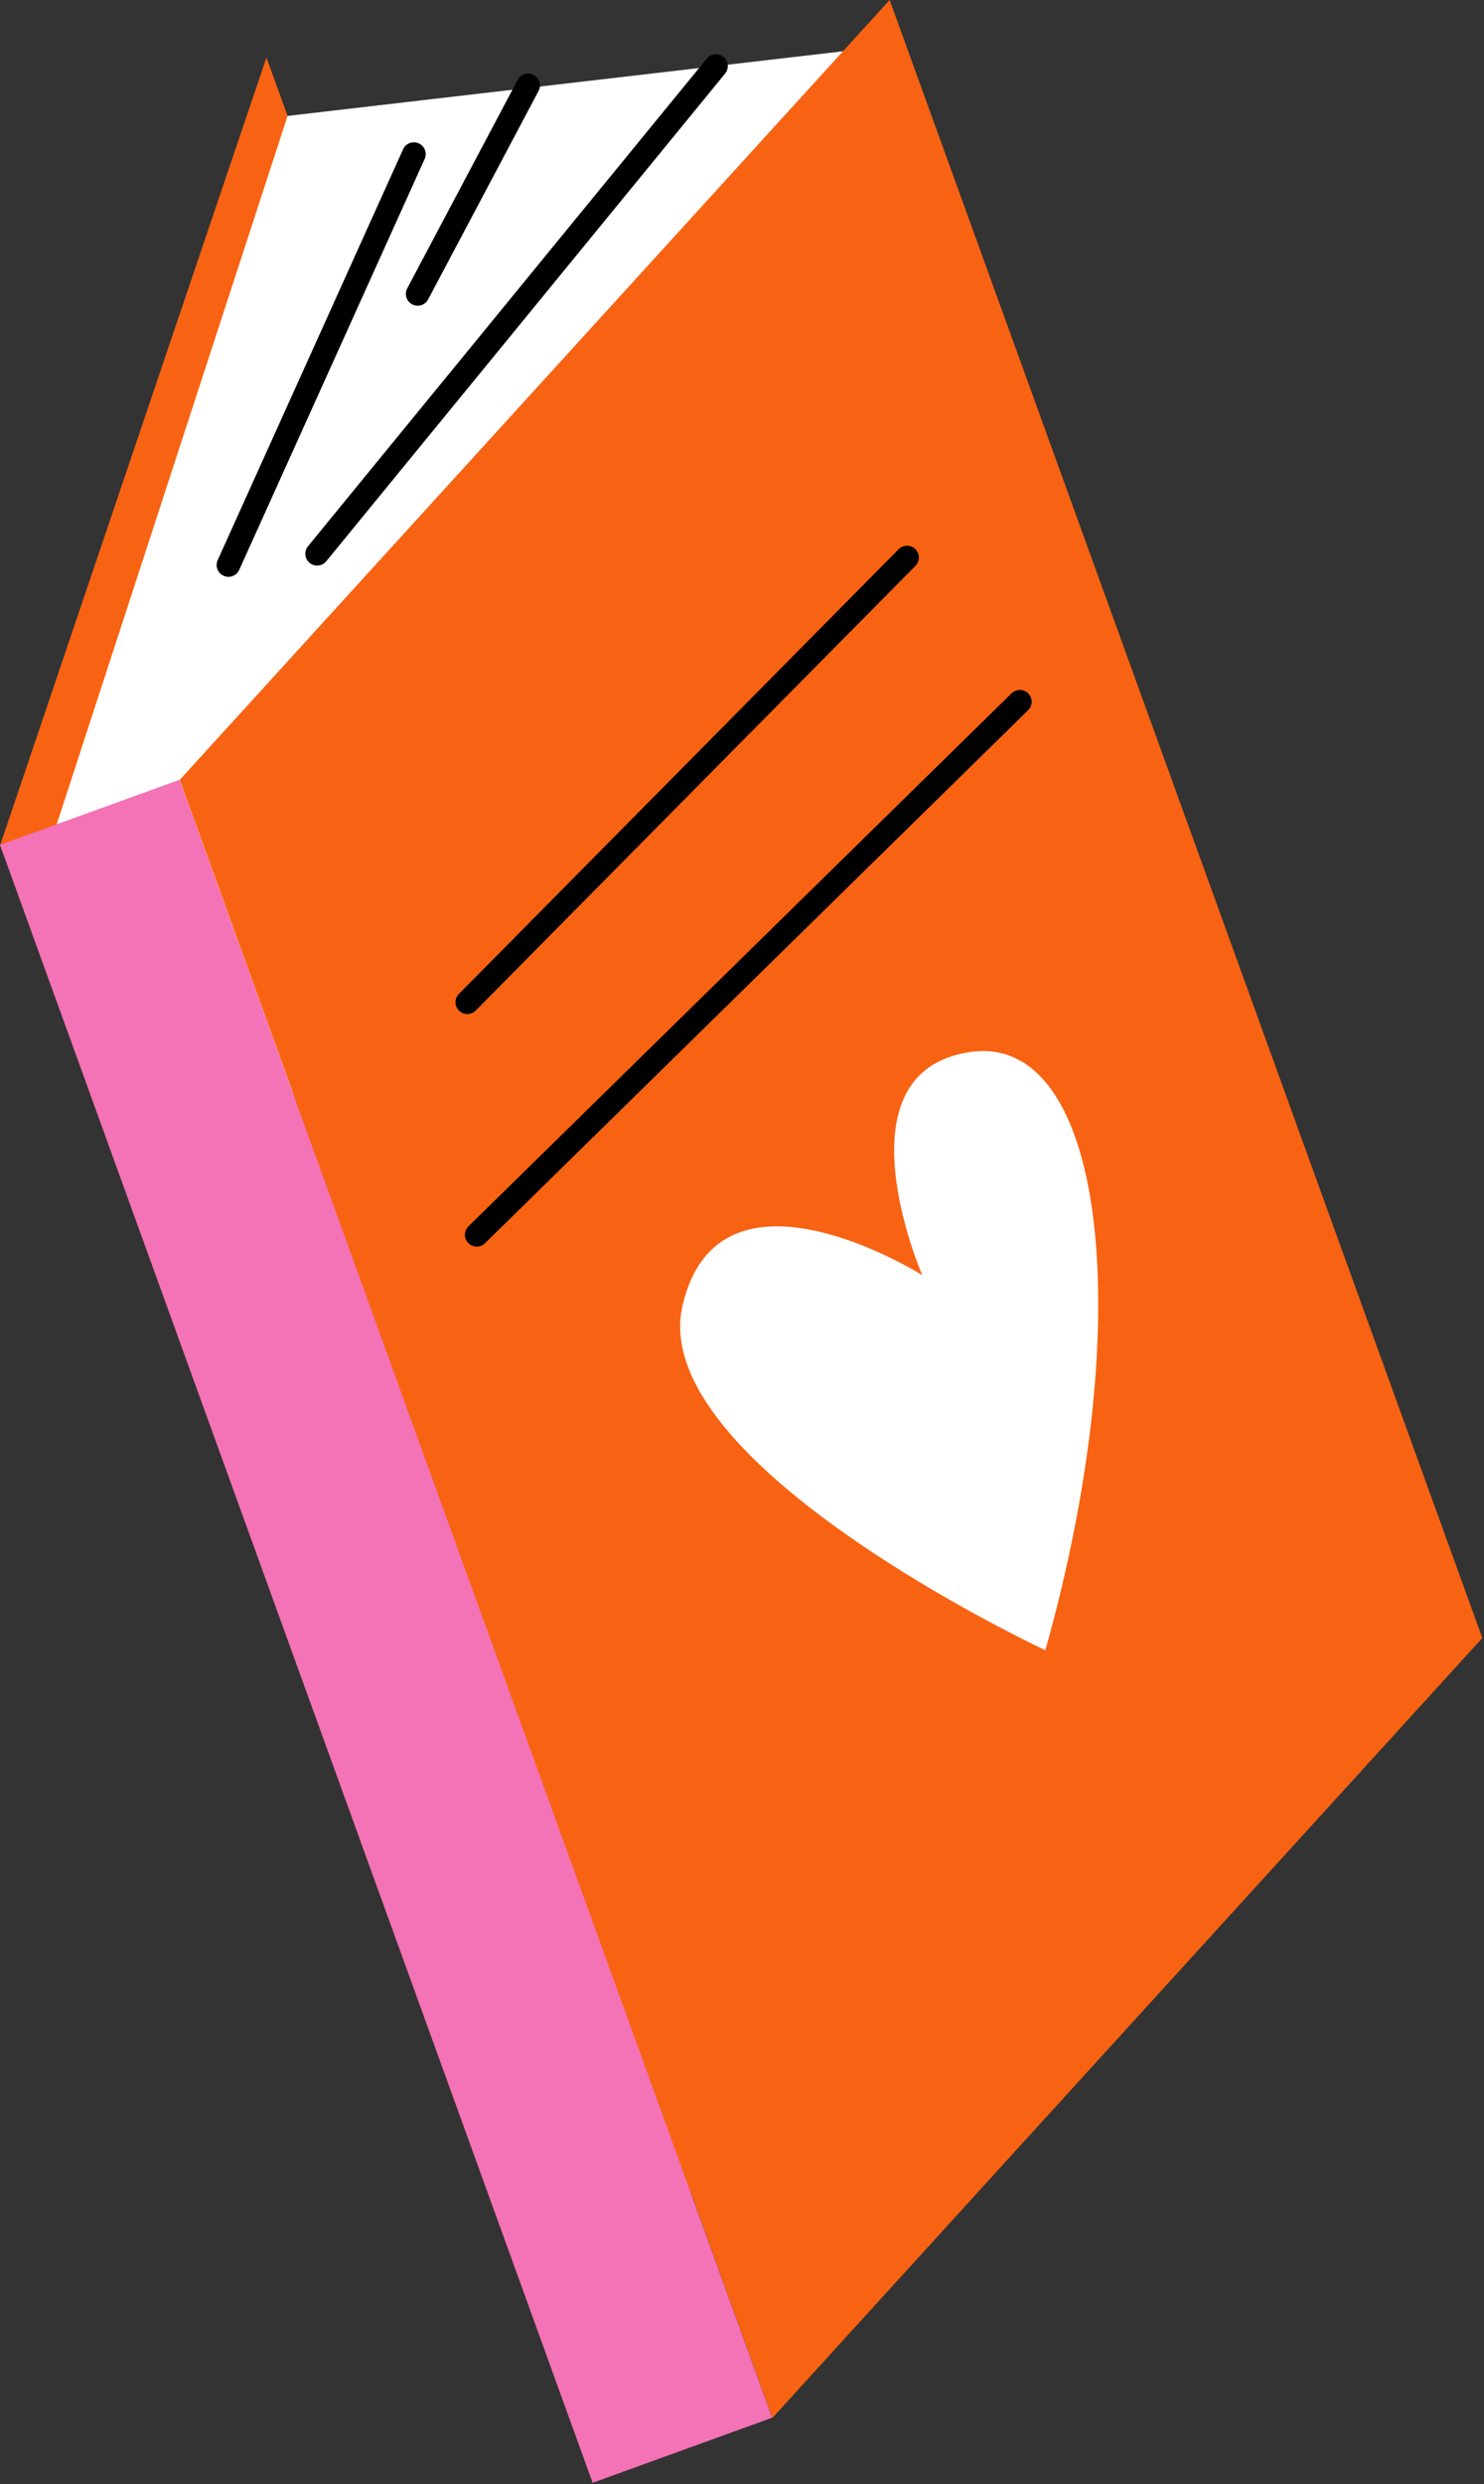 <svg width="113" height="189" viewBox="0 0 113 189" fill="none" xmlns="http://www.w3.org/2000/svg">
<rect x="0" y="0" width="113" height="189" fill="#333333" stroke="none"/>
<path d="M20.289 4.373L0.017 64.285L45.144 188.904L65.417 128.991L20.289 4.373Z" fill="#F86313"/>
<path d="M4.313 62.73L21.899 8.819L64.189 3.902L19.735 88.239L4.313 62.73Z" fill="white"/>
<path d="M13.669 59.326L0 64.277L45.129 188.889L58.798 183.939L13.669 59.326Z" fill="#F472B6"/>
<path d="M67.743 0L13.685 59.335L58.813 183.954L112.871 124.619L67.743 0Z" fill="#F86313"/>
<path d="M54.518 5.027L24.148 42.13" stroke="black" stroke-width="1.8" stroke-miterlimit="10" stroke-linecap="round" stroke-linejoin="round"/>
<path d="M31.515 11.725L17.396 42.985" stroke="black" stroke-width="1.8" stroke-miterlimit="10" stroke-linecap="round" stroke-linejoin="round"/>
<path d="M31.805 22.359L40.213 6.499" stroke="black" stroke-width="1.8" stroke-miterlimit="10" stroke-linecap="round" stroke-linejoin="round"/>
<path d="M35.584 76.25L69.067 42.417" stroke="black" stroke-width="1.8" stroke-miterlimit="10" stroke-linecap="round" stroke-linejoin="round"/>
<path d="M36.301 93.943L77.656 53.389" stroke="black" stroke-width="1.8" stroke-miterlimit="10" stroke-linecap="round" stroke-linejoin="round"/>
<path d="M79.599 125.55C79.599 125.55 49.178 111.366 51.972 99.325C54.766 87.284 70.225 97.013 70.225 97.013C70.225 97.013 63.529 81.601 73.833 80.042C84.138 78.482 86.726 100.258 79.599 125.55Z" fill="white"/>
</svg>
